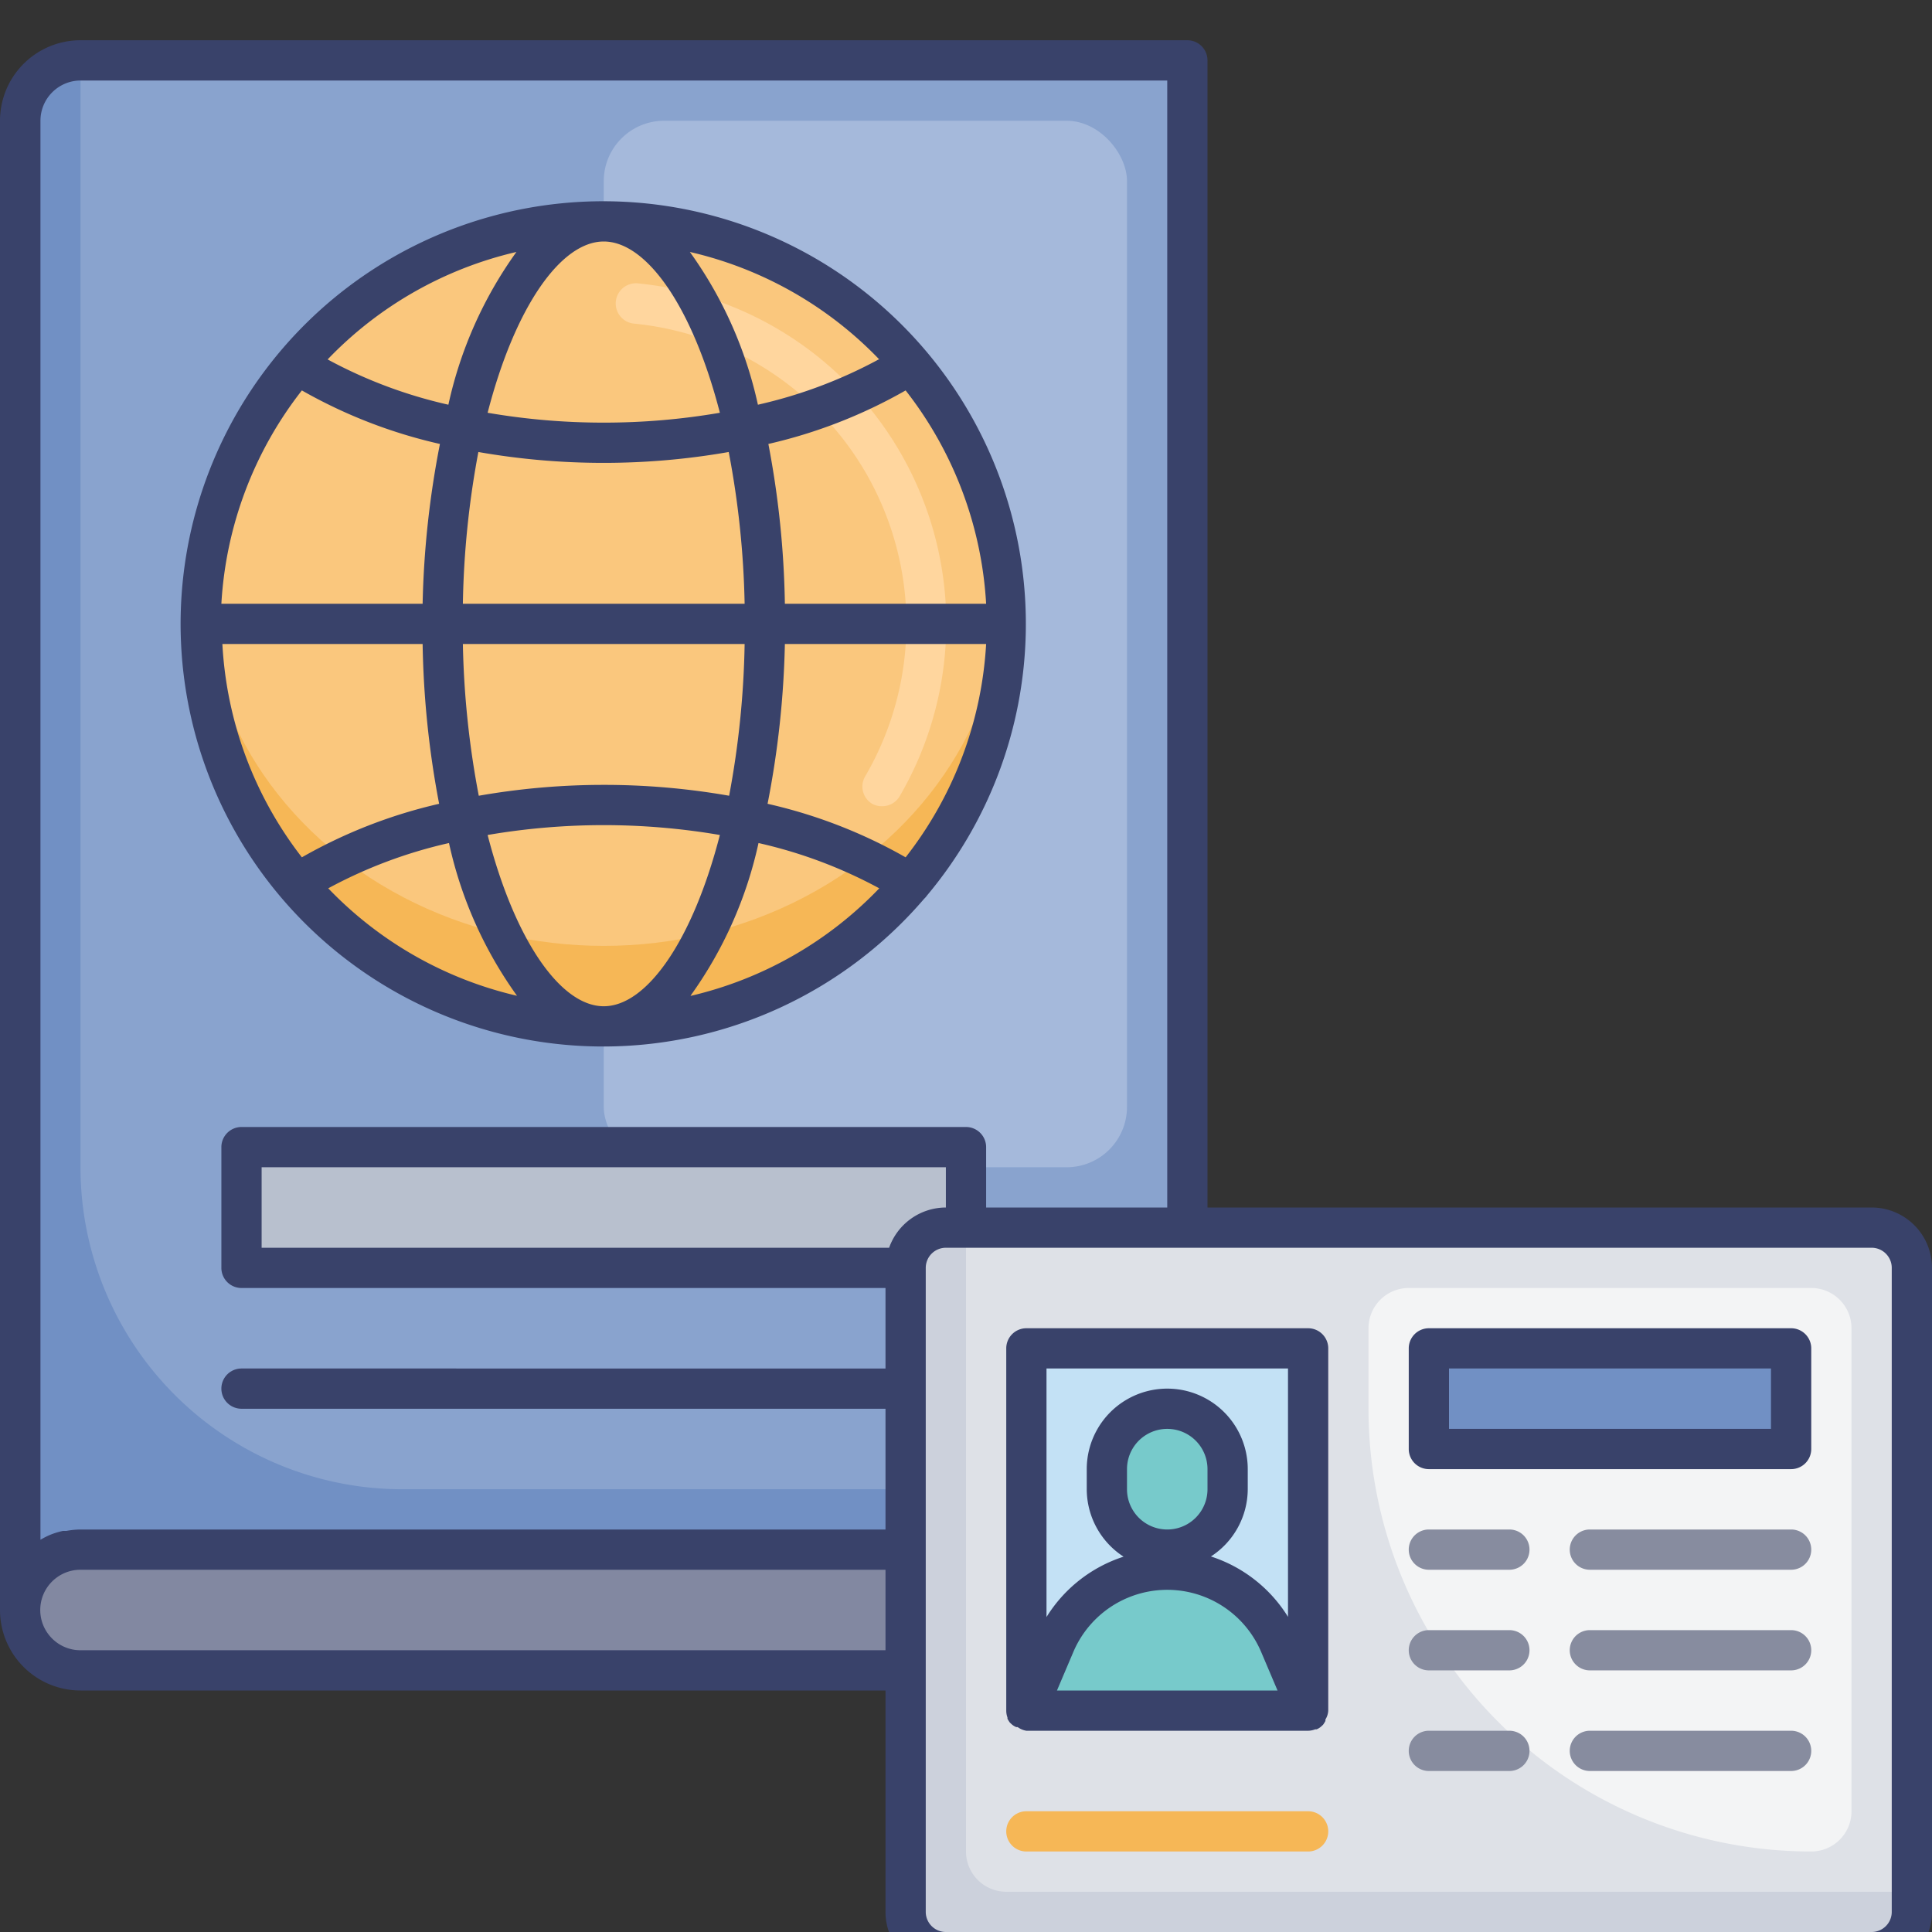 <svg id="Layer_1" data-name="Layer 1" xmlns="http://www.w3.org/2000/svg" viewBox="0 0 96 96"><rect x="0" y="0" width="96" height="96" fill="#333333" stroke="none"/><defs><style>.cls-1{fill:#8288a1;}.cls-2{fill:#7190c4;}.cls-3{fill:#89a3ce;}.cls-4{fill:#ccd1dc;}.cls-5{fill:#dee1e7;}.cls-6{fill:#c3e1f5;}.cls-7{fill:#77cacb;}.cls-8{fill:#f3f4f5;}.cls-9{fill:#a5b9db;}.cls-10{fill:#b8c0ce;}.cls-11{fill:#f6b756;}.cls-12{fill:#fac77d;}.cls-13{fill:#ffd69e;}.cls-14{fill:#39426a;}.cls-15{fill:#878c9f;}</style></defs><title>passport, id, identification, documentation, credentials</title><path class="cls-1" d="M45,83H4a3,3,0,0,1,0-6H45"/><path class="cls-2" d="M59,3V61L47.63,74,45,77H4a3,3,0,0,0-3,3V6A3,3,0,0,1,4,3Z"/><path class="cls-3" d="M59,3V61L47.63,74H20A16,16,0,0,1,4,58V3Z"/><rect class="cls-4" x="45" y="61" width="50" height="36" rx="2"/><path class="cls-5" d="M95,63V94H50a2,2,0,0,1-2-2V61H93A2,2,0,0,1,95,63Z"/><rect class="cls-6" x="51" y="67" width="14" height="18"/><rect class="cls-7" x="55" y="70" width="6" height="7" rx="3"/><path class="cls-7" d="M58,78h0a6.08,6.08,0,0,1,5.58,3.68L65,85H51l1.42-3.32A6.08,6.08,0,0,1,58,78Z"/><path class="cls-8" d="M70,64H90a2,2,0,0,1,2,2V90a2,2,0,0,1-2,2h0A22,22,0,0,1,68,70V66A2,2,0,0,1,70,64Z"/><rect class="cls-2" x="71" y="67" width="18" height="5"/><rect class="cls-9" x="30" y="6" width="26" height="52" rx="3"/><polygon class="cls-10" points="48 57 48 61 45 63 12 63 12 57 48 57"/><path class="cls-10" d="M48,57v2.67L47,60H17a3,3,0,0,1-3-3Z"/><path class="cls-11" d="M50,31a20,20,0,0,1-40,0,18.86,18.86,0,0,1,.1-2,20,20,0,0,1,39.8,0A18.86,18.86,0,0,1,50,31Z"/><ellipse class="cls-12" cx="30" cy="29" rx="19.9" ry="18"/><path class="cls-13" d="M43.82,40.06a1,1,0,0,1-.5-.13A1,1,0,0,1,43,38.56,15,15,0,0,0,31.5,16.08a1,1,0,1,1,.2-2,17,17,0,0,1,13,25.49A1,1,0,0,1,43.82,40.06Z"/><path class="cls-14" d="M93,60H60V3a1,1,0,0,0-1-1H4A4,4,0,0,0,0,6V80a4,4,0,0,0,4,4H44V95a3,3,0,0,0,3,3H93a3,3,0,0,0,3-3V63A3,3,0,0,0,93,60ZM44,82H4a2,2,0,0,1-2-2,2,2,0,0,1,2-2H44ZM4,76a4.05,4.05,0,0,0-.7.07l-.17,0a3.75,3.75,0,0,0-.65.2h0a4.16,4.16,0,0,0-.47.24V6A2,2,0,0,1,4,4H58V60H49V57a1,1,0,0,0-1-1H12a1,1,0,0,0-1,1v6a1,1,0,0,0,1,1H44v4H12a1,1,0,0,0,0,2H44v6ZM44.18,62H13V58H47v2A3,3,0,0,0,44.18,62ZM94,95a1,1,0,0,1-1,1H47a1,1,0,0,1-1-1V63a1,1,0,0,1,1-1H93a1,1,0,0,1,1,1Z"/><path class="cls-14" d="M30,52a21,21,0,0,0,15.92-7.34,1.07,1.07,0,0,0,.14-.16A21,21,0,1,0,30,52ZM11.05,32H21a46,46,0,0,0,.82,7.94A25,25,0,0,0,15,42.6,18.94,18.94,0,0,1,11.05,32ZM15,19.4a25,25,0,0,0,6.86,2.66A46,46,0,0,0,21,30h-10A18.94,18.94,0,0,1,15,19.4ZM30,12c2.13,0,4.41,3.24,5.77,8.51A33.86,33.86,0,0,1,30,21a33.86,33.86,0,0,1-5.77-.49C25.59,15.24,27.87,12,30,12Zm0,11a36,36,0,0,0,6.21-.54A44.53,44.53,0,0,1,37,30H23a44.53,44.53,0,0,1,.77-7.54A36,36,0,0,0,30,23Zm19,7H39a46,46,0,0,0-.82-7.94A25,25,0,0,0,45,19.4,18.94,18.94,0,0,1,49,30ZM45,42.6a25,25,0,0,0-6.86-2.66A46,46,0,0,0,39,32H49A18.94,18.94,0,0,1,45,42.6ZM30,50c-2.13,0-4.41-3.24-5.77-8.51a34.22,34.22,0,0,1,11.54,0C34.41,46.76,32.13,50,30,50Zm0-11a36,36,0,0,0-6.21.54A44.53,44.53,0,0,1,23,32H37a44.53,44.53,0,0,1-.77,7.54A36,36,0,0,0,30,39ZM16.31,44.14a23.38,23.38,0,0,1,6-2.25,20.47,20.47,0,0,0,3.38,7.59A18.92,18.92,0,0,1,16.31,44.14Zm18,5.34a20.47,20.47,0,0,0,3.38-7.59,23.38,23.38,0,0,1,6,2.25A18.92,18.92,0,0,1,34.34,49.48Zm9.35-31.62a23.38,23.38,0,0,1-6,2.25,20.47,20.47,0,0,0-3.38-7.59A18.92,18.92,0,0,1,43.69,17.86Zm-18-5.34a20.47,20.47,0,0,0-3.38,7.59,23.38,23.38,0,0,1-6-2.25A18.92,18.92,0,0,1,25.66,12.52Z"/><path class="cls-14" d="M65,66H51a1,1,0,0,0-1,1V85s0,0,0,0a1,1,0,0,0,.06.34l0,.06a.75.75,0,0,0,.07.12.38.38,0,0,0,.1.12l0,0a.8.8,0,0,0,.27.18l.07,0A1,1,0,0,0,51,86H65a1,1,0,0,0,.35-.07l.07,0a.8.8,0,0,0,.27-.18l0,0a.38.38,0,0,0,.1-.12.75.75,0,0,0,.07-.12l0-.07A.92.92,0,0,0,66,85s0,0,0,0V67A1,1,0,0,0,65,66Zm-1,2V80.34a7.06,7.06,0,0,0-3.83-3A4,4,0,0,0,62,74V73a4,4,0,0,0-8,0v1a4,4,0,0,0,1.83,3.35,7.06,7.06,0,0,0-3.83,3V68Zm-4,6a2,2,0,0,1-4,0V73a2,2,0,0,1,4,0ZM52.52,84l.82-1.93a5.07,5.07,0,0,1,9.32,0L63.48,84Z"/><path class="cls-11" d="M65,90H51a1,1,0,0,0,0,2H65a1,1,0,0,0,0-2Z"/><path class="cls-14" d="M89,66H71a1,1,0,0,0-1,1v5a1,1,0,0,0,1,1H89a1,1,0,0,0,1-1V67A1,1,0,0,0,89,66Zm-1,5H72V68H88Z"/><path class="cls-15" d="M75,76H71a1,1,0,0,0,0,2h4a1,1,0,0,0,0-2Z"/><path class="cls-15" d="M89,76H79a1,1,0,0,0,0,2H89a1,1,0,0,0,0-2Z"/><path class="cls-15" d="M75,81H71a1,1,0,0,0,0,2h4a1,1,0,0,0,0-2Z"/><path class="cls-15" d="M89,81H79a1,1,0,0,0,0,2H89a1,1,0,0,0,0-2Z"/><path class="cls-15" d="M75,86H71a1,1,0,0,0,0,2h4a1,1,0,0,0,0-2Z"/><path class="cls-15" d="M89,86H79a1,1,0,0,0,0,2H89a1,1,0,0,0,0-2Z"/></svg>